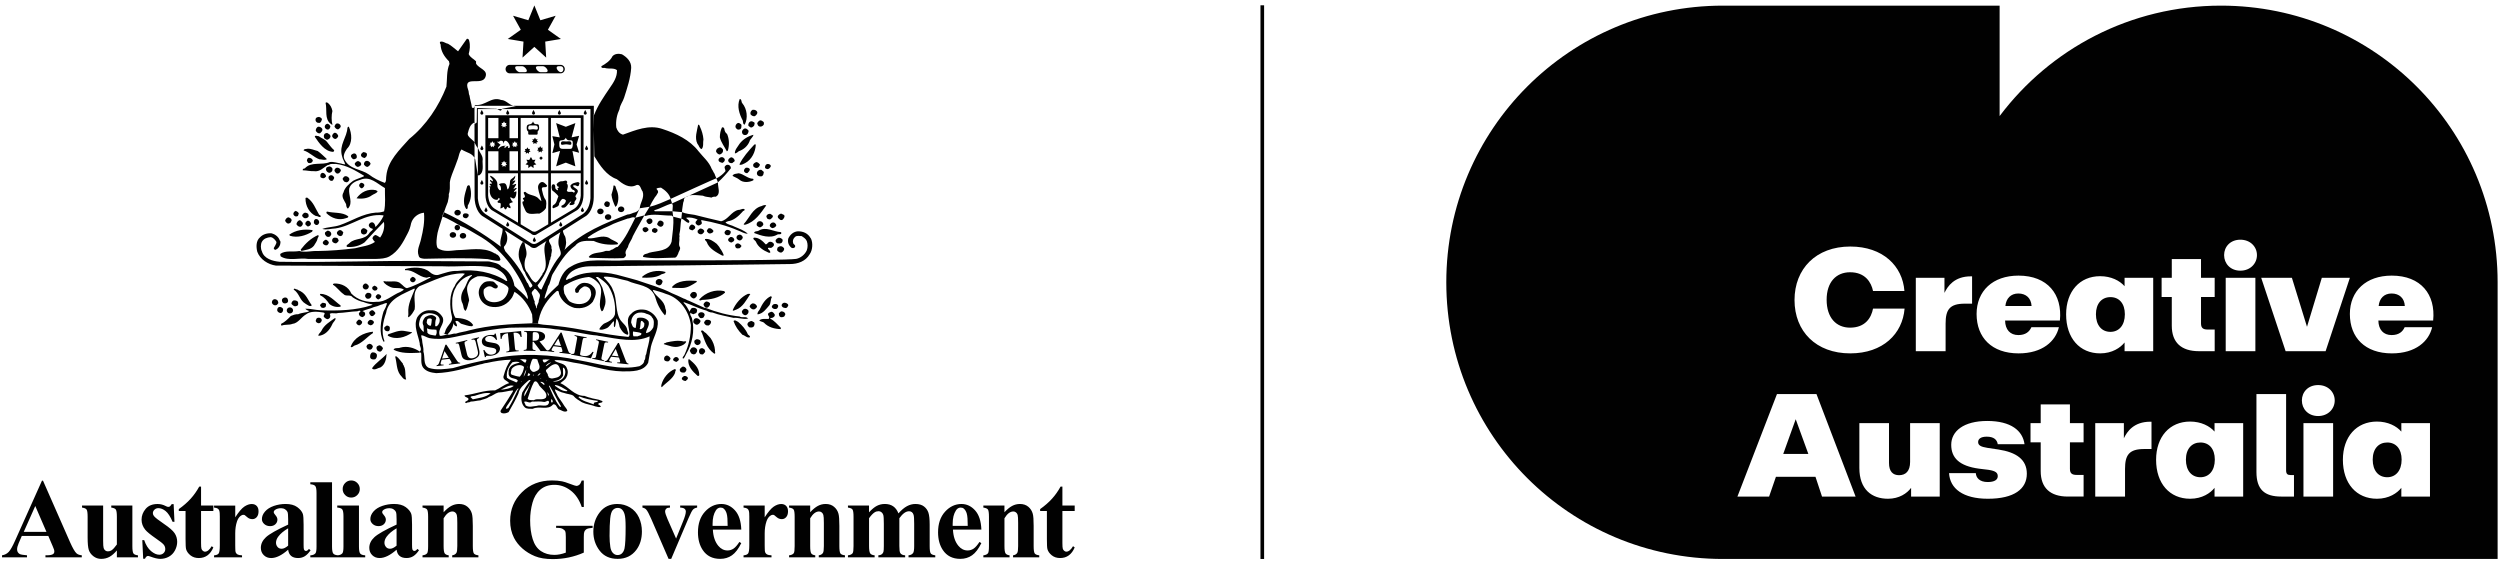 <svg height="72" viewBox="0 0 319 72" width="319" xmlns="http://www.w3.org/2000/svg"><path d="m56.688 42.395c-.046.079-.105.144-.182.182m1.845-13.184c.193 0 .349-.156.349-.348s-.156-.352-.349-.352c-.192 0-.347.159-.347.352s.156.348.347.348m15.755-14.348h-3.81v6.717h3.81zm0 7.061h-3.809v6.305l2.996-1.791c.501-.34.748-.943.812-1.668zm-4.15-7.061h-3.518v6.717h3.518zm0 7.061h-3.52v6.51l1.376.823c.1.081.229.132.371.132.139 0 .263-.051.363-.127h.024l1.385-.827v-6.51zm-4.943-.343h1.083v-2.459h-1.083zm1.083.343h-3.812v2.847c.067.726.313 1.328.814 1.668l2.998 1.791zm-2.495-7.059h-1.315v2.591h1.315zm.525 1.01v.218l.187-.141.185.141v-.218l.196-.037-.154-.16.096-.178-.205.019-.118-.212-.123.214-.202-.021.094.178-.154.16.198.037zm.735 2.669c.004.027-.138.157.039.157.407 0-.043-.926-.404-.926-.244 0-.179.351-.239.351-.057 0 .043-.351-.32-.351-.187 0-.253.102-.253.185-.105-.084-.154-.138-.238-.015.179.1.275.304.438.331-.112.115-.503.506-.29.506.127 0 .144-.371.954-.371-.057.055-.205.106-.205.173 0 .087.051.081.124.076.097-.006.145-.199.262-.199.036 0 .121.018.132.082m-.778 2.154-.154.162.198.036v.221l.187-.139.185.139v-.221l.196-.036-.154-.162.096-.175-.205.018-.118-.211-.123.212-.202-.019.094.175zm-1.484-2.5-.154.16.196.037v.22l.187-.139.185.139v-.22l.196-.037-.153-.16.094-.176-.205.018-.118-.212-.124.217-.201-.022.096.176zm-.314 3.384h1.315v-2.459h-1.315zm3.221-3.186v.22l.185-.139.187.139v-.22l.196-.037-.154-.16.096-.176-.205.018-.12-.212-.121.217-.203-.022.097.176-.154.16.196.037zm.591-3.53h-1.083v2.591h1.083zm8.364-.338-.009 10.116c0 .977-.413 1.831-.986 2.093l-4.892 2.923c-.103.093-.239.153-.39.153-.176 0-.334-.076-.441-.197l-4.817-2.878c-.572-.262-.983-1.116-.983-2.093l-.011-10.116h.002v-.004h12.526v.004h.002zm-8.567 9.716c-.019-.04-.477.153-.347.139.013-.135.266-.411.383-.513-.022-.162-.227-.016-.441.096.714-1.022.256-.603-.144-.53.637-.685.47-.675 0-.461.369-.293.447-.64.39-.742-.346.461-.664.389-.664.817 0 .281-.1.742-.245.899-.187.202-.045-.752-.533-.752-.157 0-.525-.015-.636.177.097 0 .248.254.248.354s.091.38-.076.38c-.166 0-.36-.35-.36-.521 0-.168-.012-.129-.012-.369 0-.407-.658-.974-.926-.974 0 .281.368.348.368.708-.156 0-.379-.292-.379-.111 0 .179.233.212.233.371s-.268-.055-.268.112c0 .15.147.123.182.268-.109-.03-.206-.015-.226.04-.018.048.033.111.115.156-.039.036-.072.121-.072.356 0 .799.503 1.171.869 1.171.262 0 .221-.182.253-.271.012.135.141-.067.141.169 0 .247-.254.139-.254.353 0 .284.401-.009.401.305 0 .383-.048.376-.048.522 0 .099.42-.142.395-.184.1.036.096.334.283.326.121-.004.148-.305.242-.331-.055.015.38.284.38.148 0-.371-.153-.215-.153-.47 0-.236.516-.19.434-.31-.067-.102-.114-.04-.169-.217.009.033-.405-.591.085-.269.518.338.576-.785.549-.844m13.363 2.645c.227 0 .411-.163.411-.363s-.184-.362-.411-.362-.413.162-.413.362.185.363.413.363m-1.665.991c.227 0 .41-.163.41-.363s-.182-.362-.41-.362-.413.162-.413.362.185.363.413.363m-19.8 2.282c.227 0 .413-.162.413-.363 0-.201-.185-.362-.413-.362s-.413.162-.413.362c0 .202.185.363.413.363m1.284.109c.227 0 .413-.162.413-.362 0-.202-.185-.363-.413-.363s-.411.162-.411.363c0 .201.184.362.411.362m35.644-17.276c-.154-.154-.043-.506-.328-.549-.393.923-.043 1.958.393 2.772.043.176 0 .485.241.504.437-.833.305-2.002-.307-2.727m-52.303.99c-.087-.44-.262-.814-.654-1.076-.067-.045-.175-.024-.218.042.218.857-.176 2.069.676 2.685.109-.021.088.199.196.087-.13-.483-.13-1.21 0-1.738m54.182.066c-.132-.198-.35-.242-.567-.22-.199.112-.329.331-.263.573.132.175.35.286.546.241.175-.109.416-.351.284-.594m-55.514.97c-.066-.176-.218-.221-.371-.286-.153.021-.328.043-.416.196-.064.156-.042.351.088.464.087.109.284.109.414.109.175-.087.241-.286.284-.483m56.366.374c-.13-.112-.262-.22-.458-.22-.153.064-.328.22-.371.393.043.135.087.287.238.376.22.088.44 0 .591-.198.043-.132.043-.22 0-.351m-1.245.022c-.132-.066-.239-.156-.414-.109-.218.064-.307.283-.307.504.045.154.175.154.284.265.198.066.349-.111.459-.22.021-.133.153-.353-.022-.44m-1.594.33c-.109-.132-.262-.242-.437-.242-.22.087-.349.308-.328.527.066.176.241.398.503.31.283-.043.262-.351.262-.594m-51.145.11c-.088-.241-.416-.395-.633-.198-.043.132-.241.265-.088.417.088.156.286.287.438.242.13-.111.349-.242.283-.462m-1.311.067c-.088-.154-.239-.376-.48-.286-.173.087-.305.286-.196.504.088.133.263.266.437.199.151-.066.239-.241.239-.417m47.169.087c-.066-.109-.066-.329-.241-.263-.132.747-.48 1.652-.088 2.422.198.196.218.569.525.679.307-.286.153-.835.241-1.252-.045-.573-.218-1.123-.437-1.586m-48.195.264c-.109-.199-.329-.308-.546-.284-.175.085-.308.307-.286.527.111.177.286.374.547.307.153-.153.349-.284.284-.549m51.646.637c-.218-.132-.328-.419-.349-.66-.067-.132-.154-.263-.307-.153-.175.372-.262.791-.262 1.252.151.639.589 1.188.895 1.783l.132-.111c.198-.703.175-1.472-.109-2.112m2.754-.396c-.109-.176-.35-.395-.591-.263-.175.109-.307.308-.241.528.066.242.284.308.503.263.22-.066.307-.308.329-.528m-53.351.682c-.045-.22-.241-.308-.437-.417-.132.043-.284.043-.352.175-.109.176-.064.331 0 .507.156.066.284.284.459.154.175-.045.329-.242.329-.419m.96-.108c-.108-.199-.241-.376-.501-.31-.153.132-.286.265-.239.483.108.155.239.353.5.266.088-.111.329-.221.241-.44m53.002-.067c-.676.176-1.312.549-1.77 1.146-.241.393-.634.79-.591 1.231.198-.021.372-.176.503-.286.591-.198 1.115-.639 1.355-1.234.043-.284.48-.572.503-.857m-54.399.924c-.284-.374-.699-.462-1.071-.748-.153.022-.437-.175-.503.066.525.77 1.246 1.871 2.317 1.936.108 0 .175-.13.153-.22-.395-.329-.57-.658-.896-1.034m54.529.308c-.764.838-1.463 1.607-1.921 2.552.239.154.501-.088.742-.175.853-.462 1.312-1.432 1.355-2.377zm-4.019.638c-.109-.108-.175-.218-.307-.263-.087 0-.198 0-.262.066-.198.067-.328.265-.305.485.108.175.262.374.503.351.262-.109.437-.307.371-.639m-51.713.2c-.458-.111-.851-.329-1.333-.286-.151.064-.437-.022-.458.218.764.221 1.267.859 2.011 1.123.326 0 .676.175.96-.022-.392-.351-.764-.746-1.18-1.034m23.399-6.513c-1.222-.485-2.031.791-3.278.637-.153.088-.108.244-.195.351-.066.067-.176.022-.241-.021-.066-.528-.239-1.013-.307-1.517-.132-.221-.066-.53-.175-.749-.697-1.915 1.704-.462 2.186-1.584.416-.968-.809-1.079-1.18-1.761v-.286c-.349-.353-.721-.461-.94-.925.154-.549.218-1.143.066-1.695-.022-.132-.109-.307-.307-.241-.414.573-.72 1.034-1.113 1.584-.416-.308-.809-.703-1.29-.969-.328-.042-.634-.374-1.004-.241-.066.132 0 .241.064.329.022.859.458 1.542 1.07 2.157l.066.331c-.392.902-.283 1.934-.392 2.904-.983 2.51-2.578 4.929-4.741 6.669-1.246 1.408-2.73 2.771-2.929 4.706-.064.31.045.682-.196.904-.721-.265-1.442-.616-2.031-1.077-1.005-.705-2.447-.618-3.103-1.894-.262-.504.066-1.013.307-1.385.742-.705.633-1.96.239-2.817-.085-.022-.109.087-.173.111-.066 1.298-1.094 2.199-.699 3.629.087.419.304.682.414 1.079-.153-.043-.372-.043-.503-.111-.482-.066-.962-.263-1.465-.198-1.005.462-2.382-.109-3.189.814-.132.022-.305.045-.262.242.48 0 .94.133 1.42.111.764.13 1.267-.507 1.792-.793h.13c.218-.22.591-.087.875-.132 1.376.154 2.446.814 3.583 1.496v.087c-.437.2-.94.332-1.376.573-.503.376-1.071.859-1.225 1.475-.349.551.109 1.035.329 1.496.021.22.043.483.239.573.699-.75.043-1.673.154-2.531.175-.661.787-.969 1.42-1.144 1.245-.528 2.142.483 3.144 1.058-.021 1.011.111 1.979-.108 2.97-.307.109-.7.175-1.028.154-1.725.132-3.08 1.077-4.631 1.607-.699.241-1.529.22-2.228.483.546.154 1.113-.045 1.683-.066 2.139-.31 3.779-1.96 6.095-1.673l.043.067c-.262.549-.612 1.013-1.028 1.429-.064-.241-.087-.441-.307-.573-.173-.087-.369 0-.5.178-.066.109-.066.241 0 .329.108.199.283.242.48.308-.043.197-.284.286-.416.462-.612 1.034-1.857.616-2.579 1.342-.108.156-.501.244-.326.483.829.09 1.638-.132 2.25-.572.808-.901 1.661-1.761 2.468-2.618.13.705-.066 1.43-.48 2.002-.198-.108-.35-.263-.591-.329-.217.045-.369.265-.392.44.085.154.175.331.328.441-.742.527-1.681.571-2.534.812-1.595.201-3.146.331-4.763.353-.764-.045-1.64.22-2.359 0-.83.154-1.726-.111-2.404.351-.087.111.021.218.021.329 1.007.661 2.383.133 3.52.332h8.605c.636-.022 1.267-.045 1.771-.332 1.115-.636 1.726-1.782 2.295-2.904.218-.397.371-.857.458-1.319.218-.748.896-1.276 1.64-1.343.109 1.146-.109 2.289-.372 3.346-.13.703-.589 1.387-.305 2.135.066.351.437.351.72.395 2.645-.043 5.288-.154 8.084.043.503.088.941.242 1.486.22.045-.067.198-.087.13-.22-.064-.242-.239-.55-.524-.616-.042-.132-.239-.087-.307-.176-1.397-.791-3.079-.372-4.718-.352-.851.088-1.704.242-2.425-.242-.326-.395-.087-1.649-.087-1.649 0-.498 1.203-3.961 1.355-4.247.042-.331.173-.639.13-1.013.175-.441.132-1.011.132-1.497.087-.705.437-1.363.676-2.045.132-.331.241-.682.372-1.013.13-.417.175-.812.437-1.144.714.453 1.411.44 1.752 1.248l.301 1.834c0 .111.088.329.241.198.569-.376.395-1.21.395-1.782.13-.682-.35-1.011-.547-1.607-.153-.111-.404-.636-.404-.636-.088-.483-1.147-.817-.905-1.411.129-.506.262-.968.742-1.254.069.049.1.102.108.156l.262-.182.028-1.842c.706-.003 1.764.088 2.483.088.199.066.351.22.57.242l.175-.242 1.77-.344c-.751.081-1.207-.781-1.924-.781m1.923.78c.054-.006.108-.016.165-.031zm-19.029 6.129c-.043-.199-.262-.22-.437-.263-.176.087-.393.263-.305.506.109.175.238.198.413.265.198-.09.352-.244.329-.507m-1.419-0c-.175-.176-.438-.045-.591.109-.108.176.021.331.153.464.132.175.372.066.527-.066.064-.154.042-.376-.088-.507m30.43.273c-.006-.011-.013-.022-.019-.031m16.648.373c-.088-.13-.262-.284-.459-.218-.153.045-.305.153-.326.329 0 .286.284.331.501.397.175-.088.372-.263.284-.507m1.158-.042c-.109-.088-.218-.199-.371-.156-.175.111-.372.221-.328.464.066.22.283.307.524.263.066-.088.132-.111.22-.177.173-.108.021-.286-.045-.395m-53.701.264c-.064-.242-.26-.351-.524-.376-.175.067-.22.221-.239.376.042.111.109.22.175.287.283.087.503-.022.588-.287m7.364.374c-.088-.242-.35-.417-.591-.329-.175.042-.26.263-.26.438.108.154.26.331.48.31.151-.09.347-.242.371-.419m-1.29-.154c-.132-.088-.218-.198-.393-.154-.132.045-.241.175-.328.263-.043.22.108.308.241.419.217.132.414-.066.546-.177.064-.109 0-.286-.066-.351m50.969.263c-.109-.132-.241-.263-.438-.308-.153.045-.305.132-.413.287 0 .111-.045.286.085.331.111.13.307.175.482.109.111-.066.284-.242.284-.419m1.398.199c-.066-.22-.326-.331-.546-.22-.109.043-.196.199-.196.351-.043.199.196.242.326.265.198-.022.35-.198.416-.397m-55.951.308c-.108-.154-.218-.242-.416-.263-.13.087-.326.043-.369.242-.087.153 0 .329.109.44.109.088.26.197.414.109.218-.088.307-.263.262-.528m1.071.199c-.109-.265-.569-.44-.744-.111-.153.199.022.395.175.528.132.088.286.022.393-.043.043-.132.241-.198.175-.374m52.192-.111c-.108-.176-.305-.198-.501-.176-.153.111-.262.242-.241.419.043.177.241.308.437.265.132-.133.328-.287.305-.507m1.793.352c-.132-.066-.173-.175-.328-.263-.218-.045-.416.088-.524.263-.067.156-.045.353.085.464.132.108.349.13.525.087.218-.133.196-.351.241-.55m-55.885.463c-.088-.265-.482-.53-.678-.154-.022.108-.088.328.064.416.132.067.284.133.438.046.066-.09.262-.135.175-.308m54.508.416c-.699-.021-1.201-.616-1.834-.705-.284.067-.678.045-.787.331.284.176.612.266.874.485.459.417 1.246.352 1.77.088.022-.045.066-.175-.022-.199m-53.459-.197c-.132-.241-.416-.372-.657-.132-.13.175-.042.419.154.551.109.043.283.087.371-.043.045-.133.175-.199.132-.376m1.922.133c-.154-.242-.546-.419-.742-.09-.199.176 0 .354.109.509.13.021.262.154.414.064.175-.109.307-.286.218-.483m25.258.931c-.206-.23-.518-.646-.892-.356-.206.168-.313.438-.25.732.084.566.332 1.088.416 1.61-.126-.061-.208-.189-.311-.272-.437-.562-1.246-.398-1.744-.918-.601.042.395.669-.311.794-.021.145.145.23.145.377-.061.061-.145.061-.208.103 0 .376.229.711.353 1.046.292.773 1.204.397 1.827.459.334-.168.643-.395.832-.711.019-.354.123-.815-.084-1.107-.25-.314-.332-.815-.437-1.234-.103-.585.624-.084.664-.522m-23.336-.139c-.088-.156-.263-.22-.416-.22-.13.108-.283.22-.217.44.087.109.196.329.392.242.133-.111.307-.242.241-.462m13.48.22c-.066-.22-.328-.132-.371.087-.242.859-.678 2.002-.088 2.817.241.021.175-.265.196-.44.438-.727.525-1.607.263-2.464m18.701.416c-.088-.174-.064-.57-.371-.506-.022.419-.153.77-.262 1.168.066.549.262 1.055.503 1.56l.175-.175c.281-.616.262-1.43-.045-2.048m-30.476.243c-.043-.109-.154-.067-.198-.154-1.047-.221-1.922.241-2.489 1.035.654.108 1.421.021 1.943-.374.241-.178.612-.242.744-.507m-8.979.793c-.088 0-.218 0-.218.087-.022.968.503 1.892 1.333 2.268.241-.043.414.22.589.088.087-.178-.132-.199-.196-.286-.482-.794-.7-1.586-1.508-2.157m38.605.682c-.109-.199-.416-.287-.589-.111-.045.111-.176.197-.109.353.064.198.262.329.501.263.175-.066.22-.287.198-.506m9.22 1.165c0-.417.109-.814.151-1.21.066-.132.111-.286.09-.462.524-.703 1.593-.483 2.424-.417.329.176.744.154 1.094.242.153-.111.369-.133.544-.111.7-.374.241-1.188.286-1.827l-.263-.66c-.066-.132-.13-.287-.175-.44-.13-.154-.218-.441-.349-.594-.371-.968-1.092-1.518-1.704-2.289-1.115-1.453-2.863-2.266-4.611-2.839-1.725-.594-3.474.177-5.025.727-.48-.133-.721-.507-.853-.924-.087-.836.088-1.652.416-2.332.066-.55.437-.968.589-1.475.393-1.231.808-2.441.898-3.785.043-.814-.569-1.385-1.18-1.737-.416-.111-.896-.088-1.203.241-.283.594-.895.99-1.42 1.278-.045.374.416.132.569.263.48.088 1.026-.066 1.42.241.043.881-.459 1.608-.917 2.268-.744 1.101-1.529 2.222-1.988 3.432l-.088-.087.106 5.377c.697 1.161 1.568 2.482 2.866 2.919.697.57 1.572 1.254 2.512.75.501-.154.546.549.787.833.262.815-.328 1.388-.372 2.135l-.567 1.21c-.655 1.278-1.245 2.64-2.251 3.719-.328 0-.524.351-.851.376-.175.241-.525.064-.744.154-.676.286-1.64.109-2.096.748.043.064.108.088.173.109 1.331.021 2.818.109 4.24.043.175-.064.328-.22.349-.417-.196-.374.066-.703.241-.992.109-.527.459-.856.612-1.363.458-.902.981-1.783 1.484-2.685l.678-1.099c.154-.374.416-.835.678-1.231.175-.176.262-.374.393-.595.022-.221-.087-.308-.218-.461.153-.154.393-.111.589-.154.547.329 1.115.857 1.225 1.451l.196.571.088.265-.045.727.087.681c.111 1.056-.087 2.135-.196 3.192-.371 1.276-1.835 1.144-2.886 1.429-.262.178-.763.09-.763.53 1.267.263 2.753.109 4.106.088.218-.088.262-.287.371-.485.045-.286.329-.53.242-.838-.242-.308-.022-.791-.087-1.209.042-.111.042-.265 0-.417.173-.637.13-1.409.26-2.026l.088-.836zm10.748-.857c-.173-.09-.416 0-.589.087-1.156.286-1.551 1.52-2.295 2.311.043.109.132.066.22.066 1.222-.351 1.966-1.475 2.664-2.464m-59.643 1.078c-.043-.221-.218-.287-.393-.374-.175.045-.371.263-.283.485.088.175.283.286.458.199.198-.024.109-.22.218-.31m6.293.309c-.744-.552-1.791-.374-2.687-.595-.088.022-.088.111-.088.198.655.661 1.593.969 2.513.64.108-.045.326-.045.262-.242m-5.09-.287c-.109-.111-.241-.154-.416-.176-.175.066-.35.197-.371.419.088.133.153.22.284.286.218.045.414 0 .546-.199.022-.087 0-.239-.043-.329m20.47.111c-.066-.198-.371-.221-.569-.176-.153.045-.217.266-.153.419.088.132.262.22.459.177.13-.088.305-.221.262-.419m38.801.089c-.109-.111-.196-.132-.307-.221-.217-.021-.414.067-.501.265-.043.154.087.241.109.351.13.067.283.132.416.067.153-.133.349-.244.283-.462m1.443-.089c-.175 0-.262-.221-.482-.132-.13.066-.328.198-.328.374.021.198.198.263.328.395.132.066.307.022.393-.132.109-.154.218-.308.088-.506m-62.834.638c-.064-.198-.262-.287-.437-.329-.218.066-.349.242-.393.44.066.154.175.286.329.352.13.045.239-.043.35-.087.042-.133.173-.221.151-.376m46.01 0c-.173-.287-.544-.198-.721.045-.064.197.088.331.218.462.22.111.395-.045.524-.221 0-.088.024-.196-.021-.286m-42.493.33c0-.284-.239-.506-.501-.416-.198.108-.175.305-.175.506.108.088.175.263.371.239.196-.021.262-.175.305-.329m-2.097.046c-.109-.111-.218-.331-.416-.331-.217.066-.371.307-.392.507.109.198.328.395.589.307.13-.109.284-.265.218-.483m46.032-.046c-.108-.153-.241-.241-.435-.241-.263.043-.284.286-.393.462.109.175.328.397.588.308.22-.09.286-.308.241-.53m-45.004.089c-.066-.176-.199-.329-.416-.308-.153.087-.305.198-.283.419.021.154.198.198.283.308.132.043.198-.09.305-.09.045-.111.176-.175.111-.329m57.742.176c0-.417-.589-.594-.808-.218-.043.108-.088.308.022.395.13.066.239.22.414.177.175-.088.305-.177.371-.353m1.66.089c-.066-.22-.262-.419-.524-.332-.132.024-.175.112-.262.2-.154.263.066.416.262.506.218-.022.458-.132.524-.374m-10.378.154c-.13-.154-.238-.242-.435-.242-.241.111-.35.329-.308.571.133.088.265.154.417.177.175-.132.437-.221.326-.506m-6.006.264c-.109-.242-.569-.22-.678.021-.043.199.064.331.218.42.196.13.371-.09.501-.178.022-.064.066-.218-.042-.263m1.222.154c-.066-.176-.241-.176-.393-.22-.109.022-.218.088-.283.175-.067.111-.022.244.021.332.153.043.328.22.482.064.153-.087.196-.178.173-.351m-37.074.022c-.132-.109-.241-.199-.437-.218-.176 0-.176.153-.305.198-.045.173-.066.461.151.549.198.132.437.022.547-.109.021-.135.175-.287.043-.419m44.197.088c-.154-.176-.349-.395-.657-.263-.042.109-.173.198-.173.329.109.176.239.374.503.287.153-.045.371-.132.328-.353m-1.179-0c-.088-.154-.284-.263-.482-.263-.153.045-.218.175-.35.287 0 .132 0 .263.111.329.13.132.326.154.48.087.087-.109.328-.218.241-.44m9.787.197c-.94-.042-1.9-.77-2.839-.175-.175.111-.503 0-.569.286.874.331 2.053.748 2.973.199.153-.088.544.066.501-.242l-.066-.067zm-59.795-.263c-1.049-.153-2.12 0-2.928.594l.087.132c.96.308 2.009-.021 2.817-.504l.088-.156-.064-.066zm53.416.221c-.088-.221-.349-.242-.504-.242-.173.066-.347.242-.283.419.066.241.35.307.567.241.132-.088.22-.241.22-.417m-49.44.088c-.132-.199-.329-.397-.591-.265-.108.111-.283.178-.217.419.064.175.326.374.544.286s.175-.263.263-.44m-1.551.11c-.043-.22-.241-.308-.437-.353-.154.066-.22.133-.35.244-.064.241.088.397.239.528.132.043.328.066.437-.067.045-.109.176-.196.111-.351m52.521.506c-.043-.176-.198-.331-.393-.351-.088.043-.241.043-.284.109-.132.111-.154.286-.088.419.088.111.242.242.417.22.173-.045.328-.199.349-.397m-54.203-.286c-.896.397-1.574 1.035-2.207 1.849l.087.176c.591-.156 1.179-.156 1.595-.661.175-.329.416-.572.48-.946.022-.132.175-.198.109-.374l-.064-.045zm53.109.53c-.066-.176-.262-.331-.48-.287-.13.111-.35.198-.284.441.088.154.241.262.438.262.153-.108.371-.153.326-.416m-50.533-0c-.064-.199-.326-.221-.524-.199-.22.066-.307.307-.22.507.133.153.286.218.482.218.132-.111.307-.175.328-.419-.042-.021-.087-.064-.066-.108m54.553.659c-.35-.395-.874-.902-1.508-.859-.239.176.175.331.262.53.263.658.94 1.099 1.574 1.363.066.045.218.066.262-.021-.021-.176-.153-.332-.305-.44-.022-.286.305-.046.459-.154.173-.111.369-.242.283-.506-.109-.156-.305-.287-.524-.242-.241.042-.284.308-.503.329m2.097-.682c-.154-.111-.307-.199-.503-.154-.153.066-.241.154-.328.286-.043.178.064.286.175.397.198.021.524.111.634-.111.087-.108.13-.308.021-.417m-7.93 1.187c-.088-.241-.262-.351-.416-.572-.393-.307-.94-.727-1.508-.615-.021.153.154.263.22.352.283.881 1.246 1.342 1.987 1.758.043 0 .154.025.198-.042-.088-.263-.284-.639-.48-.881m-49.943-.835c-.109-.111-.22-.287-.393-.265-.175.088-.459.287-.305.528.13.132.262.22.503.176.108-.088.284-.242.196-.44m52.673.505c-.153-.218-.503-.462-.744-.154-.13.109-.021.286.022.397.153.154.328.087.503.067.066-.088.239-.178.218-.31m5.441.309c-.088-.112-.175-.156-.262-.22-.22-.09-.417.021-.57.154-.019.153-.109.286 0 .417.133.109.307.263.525.198.175-.109.372-.286.307-.549m-15.119 3.036c-1.049-.308-2.186-.066-2.971.594v.132c.808.022 1.616.022 2.293-.329.196-.198.678-.133.678-.397m-31.874.947c-.045-.154-.218-.308-.416-.329-.153.108-.372.218-.286.483.067.132.22.22.372.22.198-.066.305-.176.329-.374m31.503.241c-.154-.395-.721-.395-.874 0 .022.111-.045.265.064.354.153.087.286.196.482.153.218-.087.283-.308.328-.507m4.348-.043c-1.135-.09-2.447-.09-3.168.791l.109.088 1.18.022c.721 0 1.333-.417 1.879-.77v-.132zm-41.838.658c-.088-.174-.328-.44-.569-.287-.175.114-.262.311-.175.509.087.154.241.241.459.198.196-.064.284-.22.284-.419m1.093.221c-.066-.154-.22-.221-.371-.287-.066.088-.198.066-.262.198-.066.133-.024.287.13.376.109.111.283.066.414 0 .045-.109.154-.178.088-.286m-8.367 2.223c-.504-.663-.679-1.364-1.421-1.783-.153-.066-.328-.153-.459-.242-.153.043-.349-.244-.435.022.764.506.742 1.364 1.506 1.804.241.132.589.464.809.199m28.948-.42c-.022-.351.262-.639.13-1.013-.218-.263-.326-.549-.633-.682-.154.244-.524.397-.328.748.153.289.153.618.328.881-.088.353.239.55.173.88l.088-.042c-.022-.287.153-.506.241-.772m34.736-8.118c.284.592.218 1.496-.153 2.024-.524.902-1.506 1.254-2.513 1.254-8.629.133-16.843.199-25.605.289-1.201.042-2.534.438-2.992 1.649.13.263.284-.154.546-.066 1.616-1.013 4.106-.969 5.963-.507.547.155 1.093.287 1.64.441.305.087.612.175.94.262 1.486.53 3.037.924 4.434 1.653.503.196 1.007.44 1.508.681.241.043.437.242.678.287.655.305 1.312.592 1.988.902.064 0 .153.022.198-.022-.154-.043-.307-.242-.329-.419.022-.156.196-.308.329-.374.218 0 .392.088.503.242.021.242-.132.44-.35.551-.066 0-.153-.022-.175.045 1.354.525 2.796.922 4.304 1.077.284.221.809-.066 1.049.242l.022-.021v.042c-.657.156-1.201-.153-1.858-.087-.895-.221-1.834-.353-2.687-.682-.305 0-.547-.111-.764-.244-1.005-.262-1.9-.746-2.884-1.077l-.043.067c.349.308.569.791.785 1.165.022-.176.154-.353.263-.483.218-.045.501-.045.634.153.108.111.019.265 0 .397-.088.154-.284.154-.416.242-.13-.045-.262-.066-.372-.199-.151.287.175.507.198.793.369 1.541 0 3.213-.72 4.422-.133.199-.176.485-.417.661-.196-.156.111-.352.175-.528.546-1.189.809-2.356.809-3.762-.22-1.782-1.442-3.499-3.191-3.984-.524-.221-1.07-.352-1.595-.506l-.066.088c.503.925 1.464 1.188 1.596 2.289.13.22.13.592 0 .814l-.066.042c-.612-.681-1.005-1.496-1.245-2.374-.569-1.563-2.317-1.432-3.518-2.026-.983-.197-1.879-.55-2.95-.528l-.087.088c.503.527.962.99 1.18 1.629.589 1.188.239 2.838 1.004 3.893.307.397.764.684.83 1.234.045.175.196.376.066.571-.524-.067-.851-.594-1.049-.99-.088-.395-.13-.791-.414-1.099-.064.372-.088.815-.198 1.122-.217-.066-.087-.395-.108-.639-.022-.042 0-.111-.045-.132-.283.241-.525.77-.94.924-.262.109-.633.263-.895.109.109-.263.371-.527.589-.705.544-.239 1.245-.548 1.42-1.209.111-1.343-.218-2.576-.853-3.61-.369-.483-.874-.835-1.331-1.143-.109 0-.153 0-.263.043.416.398.569.814.83 1.297.198.77.613 1.631.286 2.422-.111.221-.111.572-.372.616-.7-1.144.525-2.619-.48-3.655-.307-.329-.7-.637-1.158-.724-1.158.109-2.163.528-3.124 1.1-.176.354-.045.66 0 1.011.196.353.35.682.61.968.546.377 1.465.529 2.097.2.393-.178.678-.616.721-1.037-.022-.329-.066-.66-.305-.857-.198-.132-.459-.263-.7-.132-.262.176-.546.329-.589.66-.066.133-.241.111-.328.111-.154-.09-.13-.286-.13-.462.284-.419.633-.814 1.201-.814.48 0 .895.198 1.201.572.48.55.13 1.321-.153 1.849-.569.705-1.442.923-2.359.77-.809-.244-1.574-.838-1.901-1.674-.088-.154 0-.658-.372-.438-1.07.946-1.964 2.157-2.25 3.608-.066.154-.13.352-.066.527l-.764-.064c.088-.332-.021-.727-.021-1.103-.416-1.143-1.203-2.263-2.25-2.904-.153.351-.22.66-.482.947-.633.857-1.683 1.165-2.688.924-.676-.199-1.201-.705-1.352-1.408-.132-.551.043-1.144.501-1.541.284-.286.787-.308 1.203-.244.328.046.414.376.654.507.067.111.022.287-.087.353-.283.132-.48-.09-.699-.197-.393-.133-.721.087-.96.35-.111.441.021 1.013.349 1.343.546.416 1.397.374 1.988.021.459-.284.785-.878.809-1.475-.045-.307-.414-.438-.636-.594-1.047-.462-2.096-1.079-3.299-.966-.501.197-.96.417-1.18.966-.413.705.022 1.387.088 2.114-.151.44-.175.947-.458 1.342-.307-.198-.241-.639-.371-.925-.35-.616-.175-1.363.196-1.915.35-.57.414-1.209 1.005-1.669 0 0-.022-.025-.022-.067h-.066c-.48.111-.983.374-1.376.748-.198.242-.503.528-.612.835-.26.419-.349.902-.437 1.366-.043.881-.043 1.78.393 2.509.83.045 1.791.175 2.272.924l-.153.153c-.482 0-.874-.196-1.334-.307-.283-.088-.435-.528-.785-.332.022.244.305.419.153.661-.175-.043-.369-.218-.414-.441-.022.573-.371 1.059-.744 1.454l-.431-.048c.126-.215.165-.536.301-.723.284-.527.874-.904.676-1.584-.305-1.188-.328-2.838.372-3.807.196-.595.83-1.056 1.267-1.541-.022-.132-.175-.021-.241-.085-2.075.021-3.758.944-5.548 1.649-1.005.726-.437 1.96-.591 2.949-.196.374-.435.815-.808 1.013-.087-.133.043-.331 0-.53-.087-1.164.458-2.088.83-3.058l-.064-.09c-1.378.705-3.3 1.257-3.605 3.127-.395 1.098-.657 2.443-.198 3.608-.045.022-.066.066-.132.045-.61-1.123-.35-2.663 0-3.83.198-.331.349-.684.459-1.056-.262-.111-.503.154-.787.177-.283.132-.589.242-.917.307-.459.221-.983.287-1.442.509.111.064.284.087.328.241.087.284-.109.44-.328.528-.173-.043-.393-.133-.435-.332-.09-.241.13-.262.195-.437-.13-.133-.284 0-.414.021-.808.021-1.64.198-2.47.22-.326.132-.741-.088-1.049.109.09.175.111.376-.021.552-.066.021-.109.064-.153.108-.241.067-.393-.108-.569-.262-.13-.287.35-.464-.087-.573-.744-.111-1.619-.22-2.228.262-.57.332-.986 1.123-1.705 1.191-.414.176-.94.045-1.355.22-.109 0-.087-.133-.087-.22.437-.199.874-.618 1.245-1.013.284-.111.591-.242.94-.22.263-.133.569-.154.83-.22.218-.022.417-.067.589-.175-.196-.069-.414-.176-.522-.308.655-.022 1.288.175 1.943.197 2.228.087 4.522.021 6.51-.639l.154-.088c-.395-.088-.787-.154-1.137-.308-.48-.088-1.005-.329-1.421-.616-.283-.419-.874-.045-1.179-.419-.482-.329-.853-.902-1.333-1.186-.021-.112.066-.112.132-.154.962-.045 1.857.417 2.205 1.274.809.836 2.034 1.189 3.236 1.058 1.134.066 1.987-.859 3.014-1.255.153-.109.326-.154.459-.307-.504-.332-1.137-.066-1.683-.31-.371-.175-.764-.372-.94-.727.132-.087.305.046.503 0 .569.046 1.331-.154 1.747.308.263.178.437.486.764.552 1.071-.308 2.031-.881 3.037-1.364-.198-.176-.371.066-.589.021-.96-.109-1.595-1.034-2.666-.946-.043-.022-.021-.088-.021-.154 1.004-.265 2.382-.308 3.167.397.262.241.655.441 1.071.353.785-.22 1.572-.552 2.446-.506 2.207-.266 4.479.153 6.205 1.274.066 0 .13.022.154-.022-.198-.859-1.005-1.43-1.771-1.671-2.097-.419-4.434-.067-6.509-.175l-21.258-.09c-.983-.133-2.011-.793-2.361-1.762-.153-.615-.173-1.406.35-1.846.371-.397.938-.552 1.486-.507.414.111.896.441 1.026.904.153.109.088.328.066.483-.066.286-.284.594-.567.703-.154.067-.241-.109-.263-.196.109-.242.35-.507.35-.793-.154-.244-.393-.573-.744-.616-.437.043-.874.175-1.115.594-.173.308-.173.881 0 1.21.263.945 1.355 1.254 2.251 1.342 6.422.111 12.322-.178 18.788-.088l7.953.045c.546.154 1.245.199 1.572.682.898.417 1.509 1.408 1.662 2.441.546.573 1.2.968 1.659 1.674.154-.242-.064-.507-.087-.748-1.333-3.038-3.3-5.767-6.271-7.417-.72-.417-1.42-.88-2.184-1.167 0 0-1.701-1.034-2.34-1.195l.201-.558c2.536 1.188 5.024 2.7 7.273 4.395v-.043c-.218-.815.284-1.496.239-2.268l.331.263c-.022.111.108.244.151.353.218.507.13 1.276-.284 1.673-.108.221.087.395.133.595 1.134 1.254 2.073 2.485 2.796 4.024.217.154.173.509.414.661.109-.111.328-.153.239-.374-.35-.57-.742-.989-.94-1.628-.328-.331-.35-.88-.567-1.278-.414-.812-.218-1.892.305-2.573l.218.13c.066.575.393 1.122.198 1.761-.286.639-.286 1.586.196 2.046.305.441.503 1.035 1.026 1.254.416-.262.569-.658.874-1.056v-.087c1.071-1.188-.356-3.035.583-4.268l.413-.199c-.498.31.28.752.141 1.233.173.286-.066.639-.022.99-.153.132-.043.417-.195.528-.22 1.21-.811 2.266-1.553 3.212.109.242.241.485.503.53.699-1.453 1.288-2.992 2.338-4.269.305-.351-.022-.815-.088-1.21-.196-.506-.022-1.387.175-1.869l.322-.209c-.052.127.108.482.16.603.218.265.196.637.239.969-.021.331-.087.66-.218.925 2.25-2.245 5.2-3.411 8.039-4.51.371 0 .657-.223 1.005-.289.241-.087.459-.242.546-.506l1.267-.198c.917-.197 1.792-.616 2.666-.99 0 0 5.942-2.729 6.03-2.706.326-.197.742-.506 1.004-.857 0-.242-.262-.485 0-.684.111-.132.284-.154.437-.088s.262.242.241.419c-.503.637-1.049 1.255-1.661 1.804l-5.855 2.684c-.787.199-1.463.661-2.251.859-.021.066.045.09.067.132h2.228l1.225.111c.501.22 1.091.263 1.638.352 1.113.287 2.25.552 3.364.815.917-.199 1.31-1.278 2.229-1.453.26.022.589-.265.785-.046.021.179-.218.135-.262.266-.524.594-1.158 1.144-1.901 1.233-.064.087-.218.042-.284.153.284.308.809.329 1.18.55.567.242 1.201.462 1.661.881-.459.021-.853-.287-1.267-.419-1.486-.637-3.037-1.035-4.655-1.321-.085.175.22.376-.064.573-.108.043-.217.154-.371.111-.196-.088-.395-.265-.262-.509l.217-.239c-.437-.197-.981-.329-1.463-.221.109.199.569.329.35.639-.416-.024-.591-.483-.983-.528l-1.049-.265-.154-.13c-1.113.021-2.359-.287-3.342.043-.087.021-.13-.043-.175-.067l-1.158.308c-.305-.198-.612.088-.94.088-.808.308-1.616.527-2.38.946-.94.397-1.879.838-2.709 1.454-.022.066.021.088.064.132.918.066 1.749-.483 2.622-.066.349.284.851.395 1.158.682 0 .066-.021.109-.066.154-1.092.111-2.141-.022-3.037-.441-.83 0-1.791-.132-2.337.594-1.29.947-2.076 2.311-2.907 3.653-.241.485-.241 1.077-.569 1.518-.109.528-.35.99-.458 1.52l.064.064c.482-.594 1.116-1.209 1.705-1.738.239-.902.699-1.915 1.617-2.353 2.009-1.234 4.675-.573 7.012-.793 0 0 19.904.088 21.717-.175.569-.112 1.113-.552 1.354-1.101.132-.376.132-.793 0-1.167-.13-.308-.392-.462-.655-.639-.262 0-.633-.109-.851.111-.218.197-.328.462-.241.769.043.22.35.22.241.507-.088.156-.284.177-.437.111-.372-.287-.547-.727-.416-1.21.239-.483.655-.859 1.224-.902.699 0 1.29.263 1.638.902m-11.033 6.734c-1.18-.265-2.38.176-3.167 1.034-.043.045-.022.109.043.154.108.022.196-.045.283-.067 1.094-.042 2.165-.239 2.929-.923.043-.111-.088-.132-.088-.198m-3.517.351c-.088-.308-.503-.308-.676-.132-.067.111-.218.199-.154.374.111.177.239.331.482.351.241-.111.437-.286.349-.594m-41.532.045c-.132-.199-.328-.176-.503-.176-.173.111-.283.22-.283.419.042.132.13.307.283.329.109.021.307 0 .395-.109.129-.111.151-.308.108-.462m-3.911 1.429c-.83-.592-1.486-1.474-2.578-1.474-.132.045 0 .132 0 .199.503.22.853.66 1.156 1.101.395.307.896.44 1.421.329v-.156m52.28-1.452c-.088-.043-.218-.021-.305-.021-.853.353-1.595 1.252-1.945 2.09.132.154.262-.064.416-.064.895-.332 1.331-1.257 1.834-2.005m-47.102.265c-.088-.154-.284-.286-.459-.242-.109.111-.307.197-.22.419.111.132.198.263.372.242.153-.132.328-.177.307-.419m49.746.001c-.699.286-1.135 1.034-1.442 1.694-.109.198-.371.419-.262.637.699-.108 1.07-.681 1.508-1.186.196-.308.109-.726.305-1.013l-.109-.132zm-61.696.329c-.154-.262-.546-.154-.678.046-.088.173-.021.416.175.525.175.066.371.022.503-.088.13-.175.066-.329 0-.483m-1.245.265c-.109-.154-.329-.265-.525-.176-.173.087-.241.265-.218.461.111.199.262.332.503.289.132-.022.241-.154.305-.266.022-.109-.043-.196-.064-.307m2.576.132c-.151-.176-.349-.199-.569-.176-.153.087-.262.242-.262.44.176.176.35.396.657.263.262-.043.218-.353.173-.527m3.583.286c-.085-.176-.284-.112-.414-.176-.132.064-.22.132-.307.242-.13.153.111.263.153.397.109.021.307.066.416-.043.175-.045.132-.265.153-.419m58.987.154c-.043-.242-.328-.329-.546-.329-.175.063-.371.197-.283.437.108.2.305.221.501.244.175 0 .262-.197.328-.351m-3.997.108c-.132-.218-.284-.374-.569-.351-.175.067-.328.197-.372.397.111.242.372.462.678.331.088-.066.284-.197.263-.376m2.708-.043c-.066-.265-.437-.286-.633-.176-.132.132-.284.287-.088.464.132.132.35.153.525.088.108-.066.196-.22.196-.376m-63.182.376c-.13-.154-.305-.287-.524-.22-.175.066-.239.263-.218.461.066.196.284.308.48.308.218-.088.307-.308.262-.549m59.382.24c-.132-.241-.569-.372-.744-.043-.175.111-.066.353.021.462.132.111.241.199.416.154.241-.109.371-.331.307-.573m-47.628.243c-.132-.132-.218-.351-.459-.287-.132.045-.175.133-.284.22-.064.199.067.329.175.462.066.088.241.067.328.024.067-.132.328-.178.241-.419m52.324.154c-.066-.221-.307-.308-.501-.308-.154.043-.175.154-.308.241 0 .199 0 .376.199.486.153.043.369.021.501-.09.022-.109.153-.175.109-.329m-1.355.066c-.088-.133-.173-.242-.328-.31-.175-.043-.263.09-.393.111-.372.265.239.485-.043.793-.393.021-.918-.087-1.201.198.175.153.437.153.589.266.567.615 1.376.812 2.162.835v-.178c-.437-.416-.785-.878-1.354-1.165.022-.132.153-.067.241-.087.173-.066.416-.199.328-.462m-8.936.02c-.066-.329-.633-.395-.808-.066-.066.22.109.353.218.507.153.066.349.045.482-.088.021-.111.151-.242.108-.353m-48.85.771c.021-.329-.414-.462-.654-.263-.022.109-.133.198-.111.352.066.178.218.241.393.265.217-.024.305-.154.371-.353m1.64-.285c-.636.462-1.333.857-1.683 1.607-.087.196-.459.438-.371.637.829-.066 1.418-.727 1.746-1.453.109-.308.438-.486.438-.791h-.13zm46.687.305c-.173-.241-.546-.459-.809-.198-.087.177-.196.354-.021.53.108.088.262.244.458.175.175-.087.393-.262.372-.507m1.355.157c-.066-.265-.395-.287-.591-.265-.153.022-.196.198-.307.308 0 .175.132.308.284.397.066.022.176-.021.218.043.218-.064.371-.242.395-.483m-44.526-.024c-.151-.132-.218-.329-.48-.241-.109.109-.305.241-.262.44.088.156.218.287.416.266.175-.09.349-.223.326-.465m1.508.089c-.043-.242-.284-.329-.504-.329-.151.108-.326.22-.304.44.064.175.239.22.392.265.22-.045.35-.176.416-.376m47.714 1.541c-.263-.639-.744-1.186-1.246-1.607-.175-.066-.392-.308-.589-.111.22.661.612 1.233 1.137 1.762.328.064.61.462.96.307.043-.153-.153-.263-.262-.351m.808-1.541c-.153-.066-.262-.198-.414-.176-.154.067-.35.111-.414.287-.132.199.064.374.175.507.195.042.479.087.61-.133.087-.154.109-.331.043-.485m-46.513.573c-.132-.111-.241-.198-.414-.154-.132.133-.371.175-.262.441.066.241.328.307.525.262.217-.109.173-.372.151-.549m40.33.771c-.22-.066-.372-.464-.589-.263-.022.087 0 .176.088.218.369.989.589 1.981 1.571 2.685h.088c.13-.111-.045-.263.022-.419-.045-.573-.262-1.122-.569-1.562l-.612-.66zm-38.537-.264c-.678-.088-1.29.22-1.924.417-.087.021-.132.133-.109.199 1.005.592 2.229.22 3.101-.397-.021 0-.042-.022-.021-.043zm-3.935.108c-1.156.111-2.446.749-2.839 1.937.218.133.328-.111.503-.175.918-.221 1.596-1.123 2.337-1.586v-.176zm41.795 1.166c-.109-.174-.262-.174-.459-.22-.109.067-.263.088-.326.244 0 .154 0 .35.196.438.088.111.305.111.416 0 .173-.042.238-.284.173-.462m-1.813.112c-.066-.09-.22-.066-.286-.024-.764-.198-1.508-.042-2.228.111-.109.111-.328.045-.35.221.657.175 1.333.527 2.075.262.286-.087.657-.262.788-.57m-39.982.637c-.043-.22-.218-.353-.435-.376-.132.046-.305.09-.35.242-.109.154.045.265.088.397.13.088.283.154.434.088.178-.064.199-.265.263-.351m1.29.197c-.087-.176-.284-.397-.501-.374-.111.066-.263.088-.308.198-.064.156 0 .308.066.441.132.109.262.198.437.154.175-.088.241-.287.307-.419m40.089.22c-.109-.331-.501-.44-.742-.242-.066.154-.284.266-.154.441.066.109.111.286.263.308.153.087.371.066.479-.087.088-.136.175-.244.154-.42m.961-.043c-.108-.066-.241-.242-.437-.176-.283.043-.349.374-.262.594.066.045.132.22.262.175.262.111.349-.175.482-.286.043-.087-.024-.198-.045-.307m-41.836.638c-.109-.263-.371-.31-.591-.286-.263.132-.284.419-.263.639.088.284.395.284.636.241.175-.133.262-.351.218-.594m1.244-.088c-.546.616-1.376 1.121-1.834 1.783v.109c.349.22.699-.109 1.049-.175.612-.353.742-1.101.785-1.717m36.202.505c-.109-.151-.284-.329-.48-.308-.111.046-.241.111-.284.242-.066.156-.045.376.111.441.151.064.392.132.522-.022.066-.111.217-.221.132-.353m-34.016 1.013c.021-.132-.154-.132-.109-.287-.263-.286-.504-.703-.83-.923-.045-.021-.109-.021-.154.045.218.769.154 1.649.634 2.31.239.22.393.639.764.595-.175-.551 0-1.234-.305-1.74m35.108-.836c-.066-.242-.284-.353-.503-.263-.109.109-.284.177-.218.395.132.111.262.178.416.197.109-.109.305-.153.305-.329m2.6 1.96c-.021-.904-.676-1.453-1.267-1.96l-.13.022c-.088.881.546 1.518 1.177 2.091h.088c.111.043.132-.088.132-.154m-1.638-.706c-.088-.198-.262-.371-.524-.307-.111.109-.35.218-.328.44.043.329.414.351.654.287.109-.111.218-.244.198-.42m-1.442.463c-.066-.176.283-.419-.066-.462-.808.331-1.463 1.144-1.683 1.981-.021.087-.064.265.045.329.567-.616 1.397-1.035 1.704-1.847m1.638.659c-.088-.176-.284-.287-.504-.241-.13.109-.304.175-.281.395.13.175.304.221.479.242.111-.109.307-.198.307-.397m-16.227-39.774c.453 0 .425.767.003.767-.34 0-.878-.767-.244-.767zm-2.59.767c-.34 0-.94-.767-.307-.767h.634c.34 0 .94.767.305.767zm-2.655 0c-.338 0-.936-.767-.305-.767h.633c.341 0 .94.767.305.767zm-1.264-.941c-.299 0-.54.244-.54.543 0 .302.241.545.54.545h6.479c.299 0 .54-.242.54-.545 0-.299-.241-.543-.54-.543zm6.524 10.045c0-.407.385-.265.67-.265.284 0 .667-.142.667.265 0 .286-.383.094-.667.094-.286 0-.67.192-.67-.094m.22.676c-.438 0-.435-.296-.435-.738 0-.639.61-.088.833-.685.304.708.899-.043.899.708 0 .331-.025.715-.302.715h-.995zm-.372-1.466-.943-.154.263 1.059-.263 1.104.986-.277-.504 1.966 1.239-.474 1.216.474-.372-1.966.854.233-.328-1.061.328-1.104-.963.199.482-1.822-1.216.474-1.239-.474.461 1.822zm-3.292.256-.212-.021.102.184-.163.168.206.043v.229l.198-.145.195.145v-.229l.208-.043-.165-.168.103-.184-.215.018-.126-.223-.13.226zm-.96 1.236-.211-.021.1.185-.163.169.206.04v.23l.198-.146.195.146v-.23l.208-.04-.165-.169.103-.185-.215.019-.126-.223-.13.224zm1.631-.156-.212-.024.1.187-.163.171.208.037v.232l.198-.147.195.147v-.232l.206-.037-.16-.171.1-.187-.217.019-.124-.221-.13.226zm.163 1.186-.121-.013.058.108-.093.094.117.022v.13l.112-.084.109.084v-.13l.117-.022-.091-.094.057-.108-.121.01-.07-.124zm-1.216 1.148.335.25v-.395l.353-.067-.277-.29.172-.319-.369.033-.214-.382-.221.387-.365-.039.172.319-.278.29.356.067v.395l.337-.25zm-.335-18.614-1.948-.575.989 1.788-1.662 1.176 2.005.335-.123 2.042 1.509-1.369 1.508 1.369-.121-2.042 2.002-.335-1.659-1.176.989-1.786-1.949.573-.769-1.892-.77 1.892zm-6.3 40.451-.954.23.021.091c.377-.076.459.034.512.259l.262 1.107c.054.235.178.791-.585.975-.624.15-.744-.353-.791-.561l-.287-1.215c-.075-.319.058-.354.343-.435l-.022-.088-1.465.35.021.091c.248-.037.36-.057.434.248l.287 1.216c.094.392.236.492.455.585.331.141.744.063.933.018.26-.063.621-.221.791-.471.145-.205.129-.543.078-.76l-.275-1.159c-.057-.239.034-.304.265-.39l-.021-.091zm2.314.309-.173-.793-.132.03c-.006.075-.017.132-.115.156-.127.027-.357-.046-.706.031-.827.182-.853.709-.802.932.036.169.106.482.914.615l.319.052c.307.051.531.093.583.335.011.048.07.416-.453.533-.552.121-.895-.235-1.064-.583l-.126.028.199.901.126-.027c.004-.063.011-.133.103-.154.133-.03.357.051.772-.042.8-.178.981-.682.911-1.004-.088-.398-.465-.534-.628-.564l-.697-.124c-.399-.073-.5-.135-.543-.329-.051-.238.163-.4.39-.45.513-.115.866.245.999.483l.123-.025zm2.752 1.372c-.331.015-.435.016-.467-.298l-.185-1.964c.308-.015.766-.04.911.549l.129-.013-.079-.748-2.663.257.057.749.129-.012c.033-.606.488-.669.797-.712l.187 1.961c.028.314-.076.329-.398.384l.007.091 1.584-.151-.009-.094zm1.802-2.187c.025-.117.034-.157.28-.153.356.007.536.172.53.551-.011.485-.245.562-.826.556zm1.913 2.187c-.052 0-.12-.004-.179-.073l-.875-1.085c.241-.057.702-.165.711-.625.012-.628-.93-.678-1.242-.682l-1.435-.027-.002.091c.253.021.39.032.385.353l-.033 1.653c-.004.304-.094.313-.399.335v.094l1.504.028.004-.091c-.296-.042-.393-.054-.388-.352l.015-.733h.121l.898 1.191.914.016.002-.094zm.82-.681.528-.851.335.957-.863-.106zm2.115 1.059c-.214-.019-.269-.154-.419-.578l-.745-2.073-.123-.016-1.234 1.91c-.166.26-.245.379-.486.379l-.012.094.898.111.012-.091c-.15-.027-.36-.064-.344-.205.009-.06.097-.205.254-.456l.995.127c.046.124.154.416.142.519-.015.121-.096.114-.371.099l-.012.093 1.432.179.013-.091zm2.912-.181-.127-.022c-.277.377-.577.639-1.24.516-.293-.052-.385-.1-.353-.28l.316-1.735c.058-.323.195-.301.504-.256l.016-.091-1.53-.283-.015.093c.195.046.372.087.329.329l-.325 1.78c-.04.224-.172.212-.423.193l-.018.093 2.536.465.331-.802zm1.368 1.087c-.235-.066-.408-.114-.359-.349l.365-1.77c.052-.248.262-.209.468-.174l.019-.091-1.526-.322-.019.093c.199.054.402.103.353.344l-.366 1.771c-.048.229-.221.206-.459.175l-.019.091 1.526.322zm.953-.621.509-.86.354.951-.863-.091zm2.136 1.017c-.214-.017-.272-.15-.429-.569l-.79-2.058-.124-.012-1.191 1.936c-.163.265-.238.385-.48.39l-.011.091.902.094.007-.094c-.148-.021-.362-.055-.346-.196.004-.06.091-.205.244-.461l.996.103c.049.126.165.416.154.518-.012.123-.093.118-.369.108l-.009.093 1.436.148.009-.091zm-12.18-29.911c.262 0 .613.179.613-.133 0-.44-.407-.341-.667-.341-.263 0-.561-.099-.561.341 0 .313.353.133.615.133m.778-.174c0 .205-.079.359-.193.458v.287c0 .07-.055.126-.124.126h-.953c-.07 0-.124-.055-.124-.126v-.263c-.129-.087-.198-.239-.198-.506 0-.694.606-.153.809-.796.278.761.782-.079.782.82m7.817 11.026c.227 0 .413-.163.413-.363s-.185-.362-.413-.362-.411.162-.411.362.184.363.411.363m-1.936-13.308s-.193.325-.193.386c0 .118.088.217.196.217s.196-.099.196-.217c0-.007-.199-.386-.199-.386m-13.196 0s-.193.325-.193.386c0 .118.087.217.196.217s.196-.099.196-.217c0-.007-.199-.386-.199-.386m3.299 0s-.193.325-.193.386c0 .118.087.217.196.217.108 0 .196-.099.196-.217 0-.007-.199-.386-.199-.386m3.298 0s-.193.325-.193.386c0 .118.088.217.196.217s.196-.099.196-.217c0-.007-.199-.386-.199-.386m3.298 0s-.192.325-.192.386c0 .118.087.217.195.217.109 0 .196-.099.196-.217 0-.007-.199-.386-.199-.386m-9.889 4.529s-.199.38-.199.387c0 .12.087.214.196.214s.196-.094.196-.214c0-.061-.193-.387-.193-.387m0 4.401s-.199.38-.199.386c0 .118.087.215.196.215s.196-.097.196-.215c0-.06-.193-.386-.193-.386m.528 3.485s-.199.38-.199.385c0 .12.087.217.196.217.108 0 .196-.097.196-.217 0-.06-.193-.385-.193-.385m2.767 1.85s-.199.38-.199.387c0 .12.09.215.198.215s.195-.096.195-.215c0-.061-.193-.387-.193-.387m10.063-9.736s-.193.326-.193.387c0 .12.088.214.196.214.106 0 .196-.094.196-.214 0-.007-.199-.387-.199-.387m0 4.401s-.193.326-.193.386c0 .118.088.215.196.215.106 0 .196-.097.196-.215 0-.006-.199-.386-.199-.386m-.528 3.485s-.193.325-.193.385c0 .12.087.217.196.217s.196-.097.196-.217c0-.004-.199-.385-.199-.385m-2.768 1.85s-.193.326-.193.387c0 .12.088.215.196.215s.196-.096.196-.215c0-.007-.199-.387-.199-.387m-3.368 1.963s-.192.325-.192.387c0 .118.087.214.195.214s.196-.096.196-.214c0-.007-.199-.387-.199-.387m5.368-6.564c.042.063.147.082.277.037l.124-.354c.011-.025-.144-.165-.235-.144-.352.085-.726.124-.933.461 0 .23.166.437.332.543.124-.042.145.084.229.147.021.105-.042.189-.145.189-.25-.251-.685.082-.872-.232.082-.313.248-.67-.021-.961.021-.061.124-.126.063-.187-.103-.293-.416-.063-.603-.063-.311-.043-.561.124-.747.376.021.103.061.209.166.313.084-.019.126 0 .145.084l-.209.126c.064.063.064.145.084.23-.145.063-.289-.147-.352-.25 0-.169.021-.462-.209-.503-.04 0-.178.061-.178.061-.051.063-.087.193-.087.346 0 .148.082.374.082.374s.64.474.785.766c-.187.376-.187.899-.624 1.105-.123.085-.123.211-.123.337l.103.084c.271-.146.788-.189.748-.648.103-.189.206-.398.393-.545.208-.042.395.064.477.23-.063.314-.269.524-.561.627-.04.043-.019.105-.019.169.084.145.311.082.435.061.353-.23.498-.648.809-.773.042.209-.414.272-.123.48.185-.04.435.022.559-.229-.145-.356.497-.524.103-.836 0-.313.332-.438.311-.775-.124-.332-.519-.332-.622-.646.124-.085.311-.064.435 0m-15.159 3.805c.227 0 .413-.165.413-.363 0-.202-.185-.362-.413-.362s-.413.16-.413.362c0 .199.185.363.413.363m-21.397 12.498c.224 0 .405-.174.405-.39 0-.212-.181-.388-.405-.388-.223 0-.405.175-.405.388 0 .217.182.39.405.39m13.561 2.97q0-.004.007-.004c.009 0 .015.004.015.015 0 .015-.006.016-.022.016v-.027zm.057.061h-.006l-.025-.031c.006-.003.021-.004.021-.019 0-.016-.03-.019-.037-.019h-.042v.004c.007 0 .012 0 .012.011v.046c0 .009-.003.009-.012.009v.004h.043v-.004c-.009 0-.011 0-.011-.009v-.019h.003l.027.033h.027v-.004zm.061-.046v-.025h-.004c-.002.002-.002.005-.004.005-.004 0-.009-.005-.021-.005-.025 0-.027.017-.027.021s0 .016.021.025l.009.003c.009.002.015.004.015.013 0 0-.002.01-.017.01-.017 0-.024-.012-.027-.022h-.004v.028h.004c0-.003 0-.006.004-.006.003 0 .011.006.021.006.024 0 .033-.013.033-.025 0-.01-.009-.016-.013-.019l-.019-.009c-.011-.003-.015-.004-.015-.012s.009-.009.015-.009c.015 0 .024.012.025.021zm.133-.024h-.024v.004c.004 0 .009 0 .009.004 0 0 0 .002-.002.003l-.013.039-.015-.037v-.006c0-.003.004-.003.009-.003v-.004h-.042v.004q.007 0 .011.003l.004.01-.015.033h-.002l-.015-.04v-.002c0-.004.003-.004.007-.004v-.004h-.039v.004c.006 0 .007 0 .009.004l.028.066h.003l.025-.051.021.051h.004l.025-.066c.002-.004.006-.004.009-.004v-.004zm.034.042c-.009 0-.012-.009-.012-.024 0-.009 0-.016.009-.016.007 0 .011.007.011.028 0 .003-.002.009-.002.011 0 0-.003.002-.006.002m-.03.033c.039-.003.058-.024.058-.043 0-.027-.019-.033-.03-.033-.024 0-.03.019-.03.025 0 .018.015.022.025.022h.011c-.006.018-.021.022-.034.025zm.077-.06h.036l.006-.015h-.042l-.012.039c.009.002.019.002.027.003.007.003.015.007.015.015 0 .007-.009.012-.013.012-.007 0-.017-.009-.024-.009-.004 0-.009.003-.009.004 0 .006.009.011.018.011.024 0 .037-.011.037-.025 0-.011-.006-.018-.013-.021-.007-.004-.017-.004-.027-.004l.002-.009zm24.459-29.058h-14.369v11.383c.081.881.38 1.614.989 2.027l5.73 3.646c.124.099.278.16.45.16.168 0 .32-.058.441-.154h.031l5.739-3.652c.61-.413.91-1.146.989-2.027v-11.383zm.431-.408-.011 11.637c0 1.185-.503 2.223-1.198 2.543l-5.945 3.773c-.127.112-.292.185-.477.185-.214 0-.405-.094-.534-.241l-5.857-3.717c-.693-.32-1.195-1.358-1.195-2.543l-.013-11.637h.003v-.009h15.226v.009h.002zm-5.565 16.958.185-.087c-.078.027-.135.055-.185.087m-13.799 15.285.311-.95.552.85zm2.304.528c-.212.031-.296-.087-.543-.462l-1.21-1.839-.126.015-.748 2.15c-.102.293-.148.426-.385.485l.011.091.899-.103-.011-.091c-.151.009-.366.022-.382-.118-.006-.06.046-.221.139-.503l.996-.115c.076.111.25.368.26.47.015.123-.064.136-.337.185l.009.093 1.436-.166-.011-.091zm24.657-4.524c.066-.396.153-.947-.175-1.255-.108-.265-.437-.397-.72-.462-.35-.201-.918-.221-1.269-.045-.458.22-.655.682-.676 1.144.13.31.153.705.589.705l.087-.727c.066-.199-.021-.417.175-.549.524-.109 1.094.021 1.376.44.175.594-.305.968-.328 1.496.437-.066.744-.351.94-.747m-1.77.218c.175.112.35-.066.459-.154.175-.13.154-.397.154-.572-.679-.902-.372.483-.613.726m.241.552c-.328-.157-.721-.157-1.07-.221 0 .177-.045.44.064.616h.525c.173-.133.501-.043.48-.395m.612 2.682c.109-.77.437-1.496.437-2.287-1.879.859-4.087.307-6.053 0-.217-.043-.458-.043-.654-.111-1.246-.087-2.382-.416-3.607-.572-.588-.045-1.113-.199-1.725-.22-1.877-.329-3.889-.221-5.855-.199-1.725.132-3.408.419-5.046.772-1.705.305-3.344.899-5.179.549-.349-.088-.678-.331-1.005-.374-.021.175.022.397.088.572.021.528.218.969.173 1.518.241.705-.087 1.716.7 2.091.962.307 2.054.153 3.059.021 1.617-.461 3.255-.859 4.937-1.167 3.584-.812 7.691-.594 11.208.176 2.513.44 5.068 1.321 7.668.75.284-.156.613-.353.613-.75.217-.197.064-.549.239-.77m-11.099 1.607c-.372-.791-1.203-.045-1.551.286-.393.241.175.528.109.814.066.067.109.132.087.22.153.111.307.176.504.156.392-.088.83-.088 1.047-.507.111-.374-.087-.66-.196-.968m.503 1.079c-.218.528-.787.726-1.312.748.241.088.613.043.853-.09.459-.175.721-.591.744-1.077-.022-.22-.043-.506-.307-.571l.022.99zm.546 1.936c-.525-.286-1.005-.66-1.596-.703l.024.109c.48.331.895.705 1.529.682 0-.022 0-.066.043-.088m-.808 2.026c-.525-.836-.94-1.782-1.463-2.64l-.09.021c.416.925.723 1.804 1.378 2.642.043.043.153.043.175-.022m-1.092-.53c.087-.153-.022-.307-.154-.417-.022.132-.066.376.045.462zm-.612-1.319c-.067.22.064.417.108.507.133-.2-.087-.287-.108-.507m-.132-1.387h.043v-.067h-.043zm-1.267 3.17c.525-.221 1.399.286 1.574-.441-.045-.462-.416 0-.657-.064-.503-.111-1.028-.024-1.529-.046-.329.308-.633-.109-.983.022-.022.176.175.263.153.44.393.353 1.026.112 1.442.09m-.96-2.619c-.198.461-.745.881-.613 1.409.284-.506.546-1.058.721-1.586l-.108.177m.61-.417c-.35.616-.567 1.408-.808 2.112.13.242.546.175.785.197.459-.286 1.115.066 1.53-.308.328-.661-.524-1.099-.851-1.584-.111-.242-.372-.726-.657-.417m-.066-.838c.022-.042.111-.087.043-.132l-.13.132zm.503.046c.153-.046.262-.154.395-.265-.022-.021-.045-.043-.045-.067-.153 0-.263.199-.35.332m.503.329c-.043-.045-.153-.045-.196 0zm.394.682c-.132-.176-.307-.287-.546-.242l.501.396c.066-.045.024-.111.045-.154m-.045-1.343h-.021v.067h.021zm.918-1.364c-.263-.022-.589.22-.72.464.262-.067.456-.376.72-.464m-1.092-.286c.173.682.61-.132.962-.088l-.678-.043c-.087.087-.329-.066-.284.132m-1.595.618c-.111.307-.064.527.218.77.218.197.501 0 .699-.09.589-.374.045-.966 0-1.409-.175-.087-.371-.087-.589-.087-.198.242-.218.506-.328.815m-.328 1.364c.13.021.263-.046.328-.154-.045-.066-.153-.265-.262-.154-.022.109-.088.22-.066.308m-.022-1.255h-.021v.242h.021zm-.262-.419c.022-.13.198-.263.087-.419-.305-.042-.567-.066-.829.022.304 0 .458.331.742.397m-.241 1.782c.198-.241.328-.637.35-.924-.153.265-.284.639-.35.924m-.48 0c.305-.351.48-.769.546-1.254-.416-.44-1.29-.198-1.595.286 0 .241-.218.485 0 .706.328.108.678.218 1.049.262m.153.595c.022-.022.066-.022.088-.022h-.088v.111h.043v-.088zm-.501 1.276c0-.176.262-.263.13-.396-.525.571-.655 1.21-1.115 1.804-.13.263-.437.507-.437.814.13-.022.307-.042.349-.153.416-.684.766-1.366 1.073-2.069m-2.078-.221c.57-.021 1.246-.153 1.662-.483-.589-.197-1.135.265-1.662.483m.787-1.517c.35.286.809.376 1.182.594.109-.021.196-.154.196-.263-.305-.331-.853-.156-1.092-.572-.132-.244-.045-.397-.067-.684.132-.727.854-.859 1.421-1.013-.284-.175-.634-.108-.94-.043-.503.549-.809 1.21-.7 1.981m-10.246-7.064c.087.265.241.441.547.419.064-.244.087-.509.109-.77-.022-.175-.263-.175-.416-.132-.241.043-.173.308-.241.483m.067.739c-.045.176.064.396.019.552.198.35.678.307 1.05.395.175-.199.175-.507.109-.748-.393-.067-.853.043-1.179-.199m-1.028-.628c-.067.507.283.814.544 1.099l.066-.088c-.087-.263.045-.594-.108-.836-.132-.376.066-.705.283-.966.284-.154.612-.332.984-.221.175.111.392.132.414.397-.13.284-.13.639-.13.99h.218c.262-.22.437-.616.328-.99-.087-.198-.198-.329-.35-.419-.48-.286-1.203-.352-1.726-.067-.371.289-.458.705-.524 1.103m20.499 9.354c-.088-.024-.133.042-.175.064.503.528 1.288.661 1.966.924-.061-.419.471-.141.538-.438-.757-.087-1.807-.316-2.329-.551m-13.64.35c.766-.176 1.619-.242 2.272-.77-.633-.132-1.288.088-1.858.263-.239.133-.567.022-.72.221zm23.596-10.036c.108 1.212-.612 2.224-.874 3.324-.111.682-.241 1.364-.35 2.046-.589 1.165-2.097 1.101-3.299 1.101-2.184-.046-4.13-.838-6.226-1.123-.764-.154-1.508-.351-2.359-.308l-.066.067c.501.374 1.376.287 1.574.968.196.35.13.859-.066 1.167-.154.329-.525.506-.766.726 1.049.44 1.771 1.629 3.08 1.629.262.087.503.198.764.241.206.114.986.172 1.298.34.103.013.201.06.254.166-.154.221-.613.066-.546.351.129.067.238.133.326.244-.151.197-.48.022-.699 0-.569-.221-1.18-.263-1.726-.53-.371-.241-.806-.461-1.092-.835-.35-.22-.808-.199-1.179-.353-.438-.064-.787-.329-1.182-.461.045.307.241.506.352.814.239.417.567.793.83 1.254.13.22.392.441.414.681-.371.266-.764-.108-1.137-.218-.218-.221-.284-.684-.676-.615-.657.833-1.749.132-2.6.57-.35-.022-.742.045-1.005-.177-.547-.504-.503-1.298-.328-1.912.328-.552.612-1.035 1.049-1.541-.088-.133-.218 0-.305.045-.547.504-1.092.899-1.246 1.649-.371.814-.787 1.563-1.246 2.355-.241.132-.544.22-.851.132-.132-.043-.241-.198-.154-.351.527-.769 1.05-1.607 1.553-2.421v-.132c-.612.043-1.203.265-1.857.265-.459.13-.744.44-1.203.57-.328.265-.742.286-1.115.441-.414.022-.785.153-1.222.153-.132.154-.416.046-.547.199-.13-.021-.153-.045-.13-.176.153-.109.349-.132.414-.331-.043-.286-.524-.198-.503-.483 1.312-.154 2.491-.682 3.889-.637.633-.265 1.115-.727 1.792-.924-.22-.332-.94-.417-.678-1.011.198-.729.458-1.388.917-1.982-1.049.022-2.118.199-3.101.42-.307 0-.525.154-.809.173-1.836.464-3.626 1.058-5.637 1.123-.634-.066-1.29-.199-1.681-.726-.35-.507-.154-1.278-.241-1.851-.109-.088-.196-.066-.329-.021-1.047.043-2.248.109-3.188-.395.13-.308.612-.133.874-.266.853-.242 1.77.024 2.468.507.349-.286-.045-.682 0-1.034-.196-1.079-.83-2.223-.328-3.323.35-.573 1.005-.992 1.749-.902.654-.09 1.222.395 1.506.902.328.881-.72 1.43-.371 2.332.094.022.173.025.242.012l.718-.166c.372.109.7-.176 1.092-.109.546-.2 1.159-.244 1.704-.419 2.557-.658 5.288-.814 8.018-.902l.88.091c.688.146 1.412.114 2.136.239 3.146.329 6.095 1.121 9.263 1.408.175-.09.153-.22.153-.395-.022-.86-.567-1.916.218-2.554.459-.53 1.201-.637 1.901-.485.676.22 1.224.682 1.486 1.363m-80.896 26.946 1.469-3.3 1.427 3.3zm3.646 1.716c.132.313.202.488.212.531.027.088.042.176.042.26 0 .143-.052.251-.156.326-.15.103-.411.156-.784.156h-.192v.26h4.636v-.26c-.292-.024-.518-.108-.678-.254-.212-.193-.483-.663-.814-1.406l-3.456-7.858h-.133l-3.427 7.646c-.326.732-.598 1.212-.82 1.445-.223.233-.504.376-.848.428v.26h3.186v-.26c-.5-.037-.812-.094-.94-.169-.217-.127-.325-.326-.325-.594 0-.202.066-.461.198-.77l.402-.933h3.385l.509 1.194zm7.52-5.073v.26c.293.039.485.118.576.241.091.124.139.434.139.933v3.534c-.265.371-.491.619-.679.742-.138.09-.29.135-.461.135-.126 0-.238-.036-.335-.108-.096-.069-.168-.172-.212-.31-.043-.138-.066-.44-.066-.912v-4.515h-2.693v.26c.292.039.483.118.576.241.093.124.138.434.138.933v2.621c0 .764.049 1.298.148 1.605s.293.575.583.802.621.343.993.343c.39 0 .745-.087 1.059-.257.316-.172.631-.447.948-.823v.883h2.691v-.256c-.287-.033-.479-.111-.572-.235-.096-.126-.142-.44-.142-.944v-5.173h-2.693zm7.717-.184c-.112.165-.195.265-.247.301-.052.034-.12.054-.205.054-.081 0-.184-.037-.311-.106-.334-.175-.681-.262-1.038-.262-.664 0-1.171.206-1.524.618-.35.413-.525.874-.525 1.381 0 .467.156.893.467 1.28.212.263.678.645 1.399 1.144.489.334.805.585.947.749.142.165.212.359.212.585 0 .199-.073.368-.217.507-.142.138-.328.208-.553.208-.331 0-.681-.156-1.05-.467-.369-.31-.661-.778-.872-1.399h-.241l.114 2.374h.232c.105-.235.235-.353.389-.353.052 0 .148.025.29.078.528.198.95.296 1.266.296.404 0 .775-.094 1.11-.283.334-.187.592-.458.776-.812.184-.353.275-.714.275-1.082 0-.405-.109-.77-.328-1.099-.22-.328-.675-.724-1.367-1.192-.693-.47-1.115-.8-1.266-.993-.094-.118-.141-.242-.141-.368 0-.169.067-.32.205-.449.136-.13.301-.195.494-.195.307 0 .613.123.921.367.31.245.607.703.895 1.372h.241l-.106-2.255h-.241zm3.507-2.233c-.311.57-.675 1.085-1.092 1.547-.416.462-.921.902-1.515 1.323v.245h.863v3.569c0 .708.022 1.141.07 1.302.079.286.265.547.553.782.29.232.645.347 1.064.347.859 0 1.476-.452 1.859-1.355l-.212-.156c-.274.465-.562.7-.869.7-.075 0-.159-.034-.247-.103-.09-.067-.153-.159-.189-.269-.034-.111-.052-.356-.052-.739v-4.078h1.569v-.697h-1.569v-2.417h-.233zm1.894 2.417v.26c.226.024.385.066.473.129.091.061.159.157.206.29.037.103.055.343.055.72v3.655c0 .573-.049.929-.151 1.064-.102.133-.295.212-.583.235v.256h3.569v-.256c-.263-.013-.452-.049-.562-.109-.111-.057-.195-.151-.25-.278-.033-.075-.049-.247-.049-.516l-.007-.395v-1.52c0-.552.075-1.055.226-1.512.099-.296.245-.527.438-.687.123-.103.251-.154.388-.154.061 0 .117.013.165.042.031.019.141.108.323.268.185.162.402.241.651.241.217 0 .402-.087.555-.26.153-.175.229-.42.229-.736 0-.298-.078-.527-.236-.69-.159-.162-.368-.244-.631-.244-.307 0-.625.112-.954.335-.329.226-.715.679-1.152 1.361v-1.497h-2.7zm9.45 5.116c-.311.265-.585.396-.82.396-.212 0-.377-.064-.495-.19-.156-.165-.233-.358-.233-.573 0-.259.093-.516.277-.772.277-.38.702-.738 1.272-1.073v2.211m0 .516c.046.359.176.625.389.802.211.178.506.265.883.265.32 0 .607-.078.859-.235.253-.16.497-.411.732-.761l-.212-.169c-.127.173-.251.26-.374.26-.061 0-.115-.018-.162-.055-.048-.037-.084-.096-.106-.173-.024-.076-.036-.266-.036-.569v-2.566c0-.711-.033-1.165-.099-1.363-.109-.311-.346-.6-.711-.868-.365-.265-.86-.4-1.487-.4-.519 0-1.019.084-1.499.248-.48.166-.854.402-1.123.711s-.402.631-.402.971c0 .241.1.45.301.63.199.179.449.268.745.268.278 0 .503-.081.675-.242.172-.163.257-.361.257-.591 0-.187-.088-.385-.268-.586-.132-.147-.199-.269-.199-.368 0-.114.063-.211.185-.296.198-.138.449-.205.755-.205.189 0 .357.048.509.144.151.099.253.211.308.34.054.13.081.444.081.946v.663c-1.456.669-2.4 1.206-2.833 1.608s-.651.856-.651 1.36c0 .372.124.682.374.93.25.247.564.369.94.369.642 0 1.364-.354 2.171-1.067m2.827-8.607v.26c.311.019.521.094.63.223.108.13.162.425.162.887v6.841c0 .467-.046.754-.141.862-.142.16-.359.247-.651.254v.254h3.569v-.254c-.316-.018-.528-.093-.636-.223-.109-.129-.163-.426-.163-.893v-8.211h-2.771zm5.216-.227c-.301 0-.558.108-.769.322-.212.214-.319.473-.319.773 0 .302.106.558.319.77.211.212.468.319.769.319.302 0 .559-.106.775-.319.214-.212.322-.468.322-.77 0-.301-.106-.559-.319-.773-.212-.214-.471-.322-.778-.322m-1.78 3.201v.26c.311.019.521.094.63.223.108.13.163.428.163.893v3.86c0 .467-.048.754-.144.863-.141.159-.357.245-.649.253v.256h3.568v-.256c-.316-.018-.527-.091-.634-.223-.109-.127-.163-.426-.163-.893v-5.236h-2.771zm7.569 5.116c-.311.265-.585.396-.82.396-.212 0-.377-.064-.495-.19-.156-.165-.233-.358-.233-.573 0-.259.093-.516.277-.772.277-.38.702-.738 1.272-1.073v2.211m0 .516c.046.359.176.625.389.802.211.178.506.265.883.265.32 0 .607-.078.859-.235.253-.16.497-.411.732-.761l-.212-.169c-.127.173-.251.26-.374.26-.061 0-.115-.018-.162-.055-.048-.037-.084-.096-.106-.173-.024-.076-.036-.266-.036-.569v-2.566c0-.711-.033-1.165-.099-1.363-.109-.311-.346-.6-.711-.868-.365-.265-.86-.4-1.487-.4-.519 0-1.019.084-1.499.248-.48.166-.854.402-1.123.711s-.402.631-.402.971c0 .241.1.45.301.63.199.179.449.268.745.268.278 0 .503-.081.675-.242.172-.163.257-.361.257-.591 0-.187-.088-.385-.268-.586-.132-.147-.199-.269-.199-.368 0-.114.063-.211.185-.296.198-.138.449-.205.755-.205.189 0 .359.048.509.144.151.099.253.211.308.34.054.13.081.444.081.946v.663c-1.456.669-2.4 1.206-2.833 1.608-.434.402-.651.856-.651 1.36 0 .372.124.682.374.93.25.247.564.369.94.369.642 0 1.364-.354 2.171-1.067m3.307-5.632v.26c.293.039.485.118.576.241.093.124.139.434.139.933v3.731c0 .509-.04.815-.121.918-.118.151-.316.241-.594.268v.256h3.342v-.256c-.248-.033-.419-.114-.512-.247-.091-.132-.138-.444-.138-.94v-3.539c.349-.58.726-.869 1.131-.869.123 0 .233.037.335.115s.173.187.217.329c.042.141.063.483.063 1.026v2.938c0 .467-.037.758-.112.877-.109.174-.289.277-.538.31v.256h3.344v-.256c-.293-.033-.485-.111-.576-.235-.093-.126-.138-.443-.138-.951v-2.572c0-.764-.039-1.279-.114-1.548-.094-.353-.283-.649-.566-.887-.281-.238-.639-.358-1.068-.358-.357 0-.691.084-1.002.251s-.636.435-.975.803v-.856zm20.318-3.195c-.094.269-.198.45-.311.549-.112.096-.235.144-.368.144-.084 0-.357-.087-.823-.265-.464-.176-.799-.284-1.007-.32-.382-.076-.811-.114-1.286-.114-1.535 0-2.809.497-3.822 1.49-1.014.995-1.52 2.212-1.52 3.653 0 .806.165 1.535.495 2.186.259.503.618.956 1.077 1.36.459.402.99.729 1.59.975s1.355.371 2.265.371c.712 0 1.399-.07 2.06-.209.663-.139 1.298-.346 1.912-.618v-1.993c0-.348.021-.568.063-.657.076-.171.182-.292.322-.365s.386-.121.739-.145v-.26h-4.657v.26h.247c.23 0 .428.045.591.135.162.091.269.19.322.301.051.111.078.354.078.732v1.993c-.254.094-.503.166-.747.215-.242.049-.479.075-.711.075-.663 0-1.237-.163-1.72-.488-.483-.326-.832-.833-1.049-1.527-.217-.693-.326-1.497-.326-2.416 0-.76.1-1.499.298-2.22.198-.72.534-1.282 1.01-1.684.476-.404 1.073-.604 1.788-.604.75 0 1.439.239 2.07.721.631.48 1.105 1.182 1.421 2.105h.262v-3.378h-.262zm4.588 3.499c.198 0 .357.049.48.148.175.136.307.354.396.652.09.301.135.85.135 1.652 0 1.361-.048 2.265-.141 2.714-.063.287-.185.51-.368.67-.142.12-.317.178-.531.178-.217 0-.41-.087-.579-.262s-.28-.429-.332-.763c-.066-.438-.099-.91-.099-1.414 0-.951.027-1.695.081-2.229.054-.536.166-.893.338-1.074.173-.182.38-.272.619-.272m-.028-.503c-.956 0-1.708.351-2.257 1.058-.549.703-.823 1.529-.823 2.476 0 .92.268 1.726.805 2.424.537.699 1.303 1.046 2.296 1.046 1.013 0 1.807-.38 2.383-1.144.474-.631.714-1.415.714-2.353 0-.649-.129-1.248-.386-1.795-.257-.545-.633-.968-1.127-1.266-.495-.295-1.029-.444-1.605-.444m6.856 7.003 2.205-5.186c.263-.622.462-.996.592-1.123.133-.127.304-.205.51-.233v-.262h-2.162v.262c.269.009.455.06.561.153.106.091.16.209.16.356 0 .256-.124.688-.376 1.3l-.868 2.141-1.091-2.48c-.206-.479-.31-.806-.31-.981 0-.142.055-.263.169-.368.081-.079.23-.12.452-.12v-.262h-3.513v.262c.214.043.371.126.48.247.153.165.36.556.631 1.173l2.224 5.124h.332zm5.28-4.212v-.247c0-.73.139-1.304.416-1.725.157-.239.357-.36.601-.36.165 0 .296.043.395.129.176.145.304.359.386.643.084.281.124.802.124 1.56h-1.922zm3.661.474c-.037-1.079-.304-1.894-.794-2.441-.494-.549-1.074-.824-1.743-.824-.802 0-1.499.328-2.096.98-.597.652-.895 1.529-.895 2.631 0 .901.203 1.653.609 2.262.504.754 1.246 1.129 2.226 1.129.57 0 1.073-.151 1.506-.455.432-.304.827-.821 1.186-1.551l-.241-.154c-.263.408-.51.693-.742.85-.232.159-.488.238-.769.238-.458 0-.848-.196-1.176-.588-.422-.507-.655-1.2-.697-2.076h3.625m.29-3.067v.26c.226.024.385.066.474.129.09.061.157.157.205.29.037.103.055.343.055.72v3.655c0 .573-.049.929-.151 1.064-.102.133-.295.212-.583.235v.256h3.569v-.256c-.263-.013-.45-.049-.561-.109-.111-.057-.196-.151-.25-.278-.034-.075-.051-.247-.051-.516l-.007-.395v-1.52c0-.552.075-1.055.226-1.512.099-.296.245-.527.438-.687.123-.103.251-.154.389-.154.06 0 .117.013.162.042.034.019.142.108.325.268.185.162.402.241.652.241.217 0 .402-.087.553-.26.154-.175.232-.42.232-.736 0-.298-.081-.527-.239-.69-.156-.162-.368-.244-.633-.244-.305 0-.622.112-.953.335-.329.226-.715.679-1.152 1.361v-1.497h-2.7zm5.81 0v.26c.292.039.485.118.576.241.091.124.136.434.136.933v3.731c0 .509-.037.815-.117.918-.118.151-.317.241-.595.268v.256h3.342v-.256c-.25-.033-.422-.114-.513-.247-.09-.132-.136-.444-.136-.94v-3.539c.349-.58.724-.869 1.131-.869.123 0 .233.037.335.115.103.078.172.187.215.329.043.141.066.483.066 1.026v2.938c0 .467-.039.758-.114.877-.111.174-.289.277-.538.31v.256h3.344v-.256c-.293-.033-.486-.111-.577-.235-.091-.126-.138-.443-.138-.951v-2.572c0-.764-.037-1.279-.112-1.548-.094-.353-.283-.649-.566-.887-.281-.238-.637-.358-1.068-.358-.356 0-.691.084-1.002.251s-.636.435-.975.803v-.856h-2.693zm7.513 0v.26c.292.039.485.118.576.241.091.124.136.434.136.933v3.731c0 .509-.037.815-.12.918-.118.151-.314.241-.592.268v.256h3.405v-.256c-.292-.027-.485-.115-.576-.265-.09-.146-.136-.455-.136-.921v-3.547c.25-.354.483-.604.708-.749.154-.099.326-.148.515-.148.127 0 .245.042.356.127.111.084.19.202.238.353.046.151.07.525.07 1.125v2.839c0 .387-.017.637-.054.752-.036.115-.106.214-.211.298-.106.082-.25.129-.435.136v.256h3.421v-.256c-.307-.018-.513-.114-.621-.289-.082-.123-.12-.422-.12-.897v-3.547c.211-.296.42-.52.627-.669s.411-.221.616-.221c.135 0 .256.037.356.115.102.079.175.197.221.357.048.16.072.534.072 1.125v2.839c0 .456-.043.749-.127.877-.129.184-.325.287-.595.31v.256h3.415v-.256c-.292-.037-.485-.117-.576-.239-.093-.123-.139-.438-.139-.947v-2.706c0-.708-.052-1.221-.159-1.544s-.293-.589-.566-.799c-.269-.209-.636-.316-1.094-.316-.374 0-.738.096-1.082.283-.347.189-.711.497-1.085.918-.157-.404-.379-.705-.667-.904-.286-.197-.642-.298-1.065-.298-.368 0-.705.079-1.016.238-.308.157-.642.434-1.005.83v-.869h-2.693zm13.362 2.593v-.247c0-.73.141-1.304.419-1.725.154-.239.356-.36.6-.36.165 0 .298.043.396.129.173.145.304.359.385.643.082.281.123.802.123 1.56h-1.922zm3.662.474c-.039-1.079-.304-1.894-.794-2.441-.494-.549-1.073-.824-1.743-.824-.799 0-1.499.328-2.094.98-.595.652-.895 1.529-.895 2.631 0 .901.202 1.653.609 2.262.503.754 1.246 1.129 2.224 1.129.572 0 1.071-.151 1.506-.455.434-.304.827-.821 1.186-1.551l-.241-.154c-.265.408-.51.693-.741.85-.23.159-.489.238-.77.238-.456 0-.848-.196-1.173-.588-.425-.507-.658-1.2-.7-2.076h3.625m.254-3.067v.26c.295.039.485.118.579.241.091.124.136.434.136.933v3.731c0 .509-.04.815-.12.918-.118.151-.316.241-.595.268v.256h3.345v-.256c-.25-.033-.422-.114-.513-.247-.091-.132-.139-.444-.139-.94v-3.539c.349-.58.726-.869 1.131-.869.123 0 .236.037.337.115.102.078.173.187.217.329.04.141.061.483.061 1.026v2.938c0 .467-.037.758-.112.877-.109.174-.286.277-.537.31v.256h3.342v-.256c-.29-.033-.483-.111-.575-.235-.091-.126-.138-.443-.138-.951v-2.572c0-.764-.037-1.279-.114-1.548-.096-.353-.283-.649-.564-.887-.284-.238-.64-.358-1.068-.358-.359 0-.693.084-1.004.251-.31.168-.637.435-.977.803v-.856h-2.693zm9.852-2.417c-.31.57-.673 1.085-1.092 1.547-.416.462-.921.902-1.515 1.323v.245h.863v3.569c0 .708.021 1.141.07 1.302.079.286.265.547.555.782.289.232.643.347 1.064.347.857 0 1.476-.452 1.858-1.355l-.212-.156c-.272.465-.562.7-.868.7-.078 0-.16-.034-.248-.103-.09-.067-.151-.159-.189-.269-.036-.111-.052-.356-.052-.739v-4.078h1.569v-.697h-1.569v-2.417h-.233z" fill="#010101"/><path d="m161.068.676v70.649" fill="none" stroke="#010101" stroke-miterlimit="10" stroke-width=".465"/><g fill="#010101"><path d="m280.774 56.462c-1.092 0-1.852.799-1.852 2.189 0 1.411.741 2.244 1.852 2.244 1.077 0 1.837-.833 1.837-2.244 0-1.39-.741-2.189-1.837-2.189z"/><path d="m257.539 37.45c-.965 0-1.557.63-1.652 1.593h3.341c-.057-.999-.705-1.593-1.689-1.593z"/><path d="m269.296 37.912c-1.095 0-1.855.797-1.855 2.189 0 1.411.741 2.244 1.855 2.244 1.076 0 1.837-.833 1.837-2.244 0-1.391-.744-2.189-1.837-2.189z"/><path d="m304.612 56.462c-1.095 0-1.855.799-1.855 2.189 0 1.411.741 2.244 1.855 2.244 1.074 0 1.835-.833 1.835-2.244 0-1.39-.742-2.189-1.835-2.189z"/><path d="m227.539 57.926h3.207l-1.613-4.433z"/><path d="m283.394.719c-11.564 0-21.808 5.529-28.242 14.092v-14.092h-35.302c-19.533 0-35.303 15.769-35.303 35.303s15.771 35.302 35.303 35.302h98.846v-35.302c0-19.534-15.769-35.303-35.302-35.303zm9.051 34.726 1.928 6.252 1.892-6.252h3.58l-3.098 9.368h-5.101l-3.118-9.368zm-6.573-4.86c1.263 0 2.115.892 2.115 1.966 0 1.077-.853 1.987-2.115 1.987-1.279 0-2.076-.91-2.076-1.987 0-1.074.797-1.966 2.076-1.966zm-10.05 4.86h1.298v-2.392h3.729v2.392h1.744v2.449h-1.744v3.376c0 .592.277.779.853.779h.892v2.763h-2.006c-2.263 0-3.468-1.113-3.468-3.246v-3.672h-1.298zm-18.264-.277c3.728 0 5.62 2.41 5.285 5.731h-6.994c.019 1.168.651 1.855 1.689 1.855.927 0 1.411-.426 1.669-1.002h3.507c-.408 1.782-2.096 3.339-5.139 3.339-3.412 0-5.362-2.003-5.362-5.028 0-2.931 2.058-4.895 5.344-4.895zm-21.454-3.71c4.154 0 6.662 2.483 6.901 5.674h-4.006c-.223-1.092-.984-2.393-2.931-2.393-1.764 0-2.989 1.245-2.989 3.506 0 2.301 1.225 3.563 2.989 3.563 1.946 0 2.708-1.263 2.931-2.431h4.026c-.259 3.21-2.747 5.713-6.938 5.713-4.359 0-7.106-2.802-7.106-6.807 0-3.972 2.729-6.826 7.124-6.826zm-3.614 31.904-.835-2.524h-5.046l-.872 2.524h-4.042l5.044-13.076h5.044l4.99 13.076h-4.285zm15.02 0h-3.653v-1.113c-.519.705-1.52 1.391-2.95 1.391-2.058 0-3.653-1.17-3.653-3.933v-5.715h3.783v5.083c0 1.094.501 1.559 1.281 1.559.835 0 1.411-.501 1.411-1.689v-4.953h3.782zm.749-18.55h-3.801v-9.368h3.655v1.928c.407-.853 1.261-2.112 3.375-2.112h.15v3.487h-.929c-1.946 0-2.449.778-2.449 2.542zm5.393 18.828c-3.171 0-4.842-1.299-4.952-3.266h3.414c.036.576.462 1.133 1.52 1.133.871 0 1.28-.296 1.28-.742 0-.41-.223-.669-1.188-.817l-1.206-.147c-2.503-.335-3.544-1.375-3.544-3.043 0-1.726 1.56-3.044 4.602-3.044 3.023 0 4.525 1.245 4.75 2.968h-3.414c-.093-.575-.503-.964-1.409-.964-.763 0-1.097.296-1.097.685 0 .408.334.613 1.189.744l1.372.205c2.317.351 3.655 1.279 3.655 3.097 0 1.928-1.596 3.191-4.973 3.191zm12.215-7.199h-1.744v3.378c0 .592.278.779.853.779h.892v2.763h-2.005c-2.262 0-3.469-1.113-3.469-3.248v-3.673h-1.299v-2.449h1.299v-2.39h3.729v2.39h1.744zm8.665.853h-.929c-1.948 0-2.449.779-2.449 2.542v3.526h-3.801v-9.369h3.653v1.931c.408-.854 1.261-2.115 3.376-2.115h.15v3.486zm.217-12.482h-3.653v-1.113c-.521.667-1.577 1.391-3.116 1.391-2.615 0-4.343-1.949-4.343-4.971 0-2.932 1.728-4.878 4.343-4.878 1.411 0 2.503.574 3.116 1.279v-1.076h3.653zm11.48 18.55h-3.653v-1.113c-.519.667-1.577 1.391-3.118 1.391-2.616 0-4.34-1.948-4.34-4.971 0-2.932 1.723-4.878 4.34-4.878 1.409 0 2.506.575 3.118 1.279v-1.077h3.653zm1.557-18.55h-3.785v-9.368h3.785zm4.925 18.55h-1.616c-2.151 0-3.173-.911-3.173-3.134v-9.942h3.785v9.718c0 .464.168.612.575.612h.429v2.747zm4.995 0h-3.785v-9.368h3.785zm-1.91-10.276c-1.281 0-2.076-.909-2.076-1.987 0-1.076.796-1.966 2.076-1.966 1.261 0 2.115.89 2.115 1.966 0 1.077-.854 1.987-2.115 1.987zm14.27 10.276h-3.655v-1.113c-.519.667-1.577 1.391-3.115 1.391-2.616 0-4.343-1.948-4.343-4.971 0-2.932 1.726-4.878 4.343-4.878 1.409 0 2.503.575 3.115 1.279v-1.077h3.655zm.408-22.463h-6.994c.018 1.168.648 1.855 1.687 1.855.929 0 1.411-.426 1.669-1.002h3.506c-.407 1.782-2.096 3.339-5.137 3.339-3.414 0-5.362-2.003-5.362-5.028 0-2.931 2.06-4.895 5.341-4.895 3.728 0 5.622 2.41 5.288 5.731z"/><path d="m305.167 37.45c-.965 0-1.557.63-1.65 1.593h3.339c-.055-.999-.705-1.593-1.689-1.593z"/></g></svg>